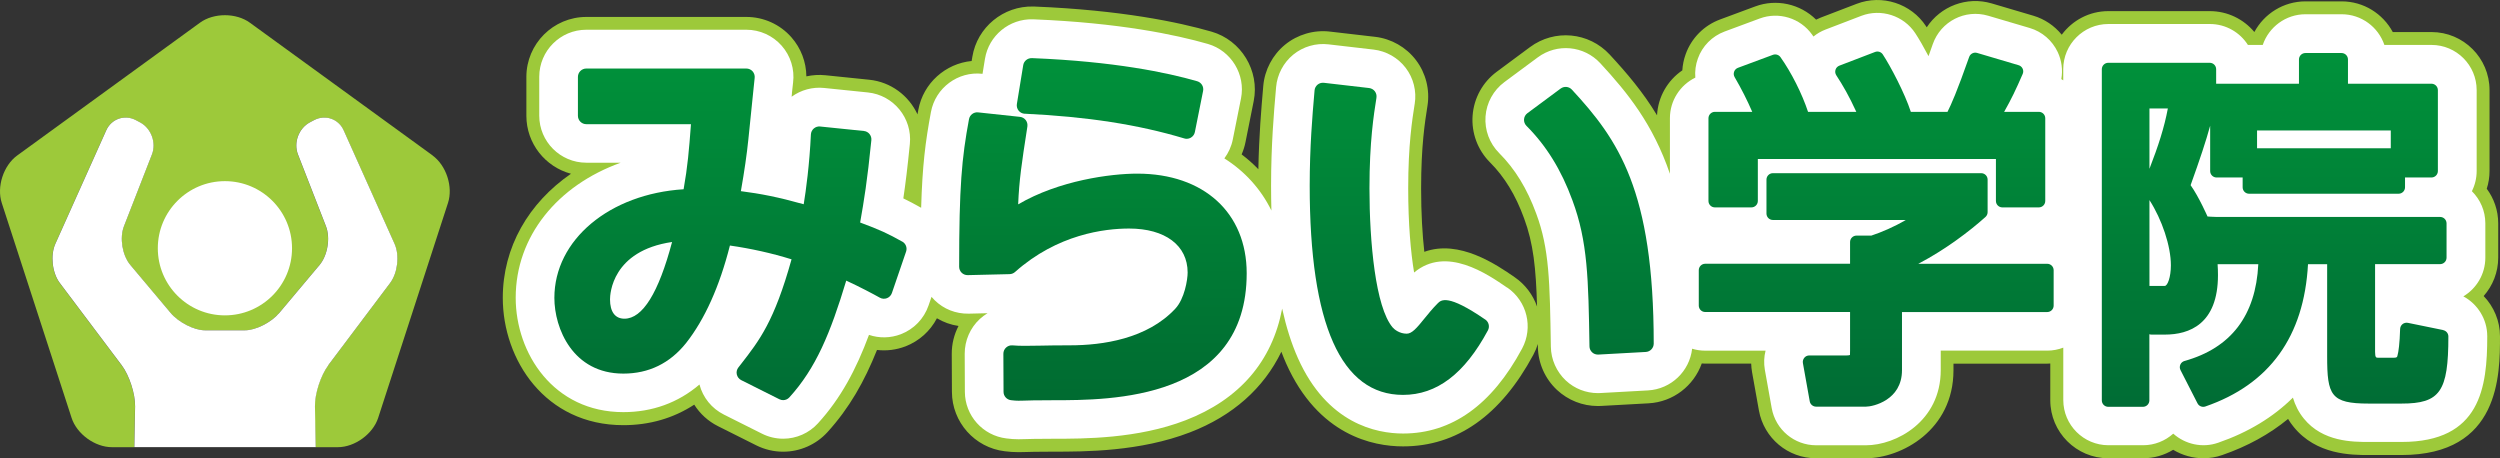 <?xml version="1.0" encoding="UTF-8"?><svg id="_レイヤー_2" xmlns="http://www.w3.org/2000/svg" xmlns:xlink="http://www.w3.org/1999/xlink" viewBox="0 0 601.99 110.36"><rect x="0" y="0" width="601.99" height="110.36" fill="#333333" stroke="none"/><defs><style>.cls-1{fill:url(#_名称未設定グラデーション_12-5);}.cls-1,.cls-2,.cls-3,.cls-4,.cls-5,.cls-6,.cls-7,.cls-8,.cls-9,.cls-10{stroke-width:0px;}.cls-2{fill:url(#_名称未設定グラデーション_12-4);}.cls-3{fill:url(#_名称未設定グラデーション_12-2);}.cls-4{fill:url(#_名称未設定グラデーション_12-3);}.cls-5{fill:url(#_名称未設定グラデーション_12-6);}.cls-6{fill:url(#_名称未設定グラデーション_12-7);}.cls-7{fill:url(#_名称未設定グラデーション_12);}.cls-8{fill:url(#_名称未設定グラデーション_15);}.cls-9{fill:#9dc93a;}.cls-10{fill:#fff;}</style><linearGradient id="_名称未設定グラデーション_12" x1="175.89" y1="14.06" x2="175.89" y2="105.53" gradientUnits="userSpaceOnUse"><stop offset="0" stop-color="#00913a"/><stop offset="1" stop-color="#006934"/></linearGradient><linearGradient id="_名称未設定グラデーション_15" x1="265.57" y1="14.06" x2="265.57" y2="105.53" gradientUnits="userSpaceOnUse"><stop offset="0" stop-color="#00913a"/><stop offset="1" stop-color="#006730"/></linearGradient><linearGradient id="_名称未設定グラデーション_12-2" x1="267.28" y1="14.06" x2="267.28" y2="105.53" xlink:href="#_名称未設定グラデーション_12"/><linearGradient id="_名称未設定グラデーション_12-3" x1="336.95" y1="14.06" x2="336.95" y2="105.53" xlink:href="#_名称未設定グラデーション_12"/><linearGradient id="_名称未設定グラデーション_12-4" x1="382.59" y1="14.06" x2="382.59" y2="105.53" xlink:href="#_名称未設定グラデーション_12"/><linearGradient id="_名称未設定グラデーション_12-5" x1="451.95" y1="14.06" x2="451.95" y2="105.53" xlink:href="#_名称未設定グラデーション_12"/><linearGradient id="_名称未設定グラデーション_12-6" x1="451.78" y1="14.06" x2="451.78" y2="105.53" xlink:href="#_名称未設定グラデーション_12"/><linearGradient id="_名称未設定グラデーション_12-7" x1="547.85" y1="14.06" x2="547.85" y2="105.53" xlink:href="#_名称未設定グラデーション_12"/></defs><g id="_レイヤー_1-2"><path class="cls-9" d="m598.05,71.29c2.18-2.47,3.51-5.71,3.51-9.25v-8.26c0-3.12-1.03-6-2.76-8.33.44-1.35.67-2.79.67-4.28v-19.48c0-7.71-6.27-13.97-13.97-13.97h-9.33c-2.36-4.4-7-7.39-12.32-7.39h-8.69c-5.32,0-9.96,2.99-12.32,7.38-2.56-3.07-6.42-5.03-10.73-5.03h-24.43c-4.6,0-8.67,2.24-11.22,5.68-1.76-2.16-4.14-3.78-6.85-4.58l-9.99-2.95c-6.04-1.79-12.37.69-15.67,5.75-.06-.1-.12-.19-.18-.28-3.57-5.45-10.59-7.72-16.69-5.38l-8.61,3.3c-.4.15-.78.32-1.16.51-3.81-3.78-9.55-5.09-14.69-3.17l-8.44,3.13c-3.88,1.44-6.9,4.5-8.28,8.37-.46,1.26-.72,2.57-.8,3.88-3.5,2.39-5.86,6.33-6.09,10.83-3.37-5.59-7.27-10.17-11.4-14.63-5.02-5.42-13.27-6.19-19.2-1.79l-8.01,5.94c-3.38,2.5-5.49,6.35-5.8,10.54-.31,4.19,1.22,8.3,4.19,11.27,3.48,3.48,6.16,7.86,8.2,13.46,2.25,6.06,2.86,11.99,3.13,21.25-.98-2.79-2.82-5.29-5.42-7.08h0c-4.3-2.96-13.31-9.16-21.73-6.09-.46-4.13-.77-9.29-.77-15.27,0-10.25.92-16.02,1.51-19.75,0-.03.02-.09.02-.12.62-3.88-.39-7.89-2.75-11-2.37-3.13-5.96-5.18-9.85-5.63l-10.87-1.26c-3.86-.46-7.81.69-10.83,3.16-3,2.45-4.91,6.08-5.24,9.94l-.09,1.08c-.36,4.2-.94,10.84-1.09,18.96-1.24-1.29-2.59-2.48-4.03-3.57.41-.94.73-1.93.93-2.95l1.98-9.9c1.46-7.31-3-14.65-10.16-16.71-7.94-2.29-21.77-5.19-42.55-6.04h-.18c-.06-.01-.12-.01-.18-.01-7.22-.19-13.52,5-14.68,12.1l-.17,1.02c-6.27.6-11.64,5.31-12.83,11.72-.07.38-.14.75-.21,1.13-2.07-4.48-6.38-7.81-11.63-8.34l-10.53-1.08c-1.55-.16-3.1-.06-4.6.27-.03-3.45-1.3-6.8-3.61-9.42-2.74-3.11-6.69-4.89-10.83-4.89h-38.54c-7.96,0-14.44,6.48-14.44,14.44v9.36c0,6.68,4.57,12.32,10.74,13.96-10.18,7.01-16.42,17.66-16.42,29.89,0,14.86,10.17,30.65,29.03,30.65,6.32,0,12.08-1.68,17.07-4.94,1.38,2.19,3.35,4,5.74,5.19l9.2,4.61c2,1,4.23,1.53,6.47,1.53,4.06,0,7.95-1.72,10.68-4.72,5.27-5.8,8.89-12.2,11.92-19.78,2.29.27,4.63-.02,6.84-.86,3.3-1.27,5.97-3.68,7.59-6.77,1.59.95,3.35,1.58,5.2,1.85-1.07,2.06-1.64,4.36-1.63,6.72l.04,9.18c.03,7.27,5.5,13.41,12.72,14.27,1.14.14,2.09.22,3.3.22.41,0,.88-.01,1.53-.03,1.05-.03,2.81-.09,6.74-.09,7.84,0,20.96,0,33.04-4.65,10.31-3.97,17.76-10.64,22-19.41.36.95.73,1.89,1.13,2.78,7.76,17.41,20.98,20.01,28.16,20.01,12.96,0,23.52-7.43,31.39-22.07.45-.84.81-1.7,1.08-2.58,0,.24,0,.47.01.72.06,3.9,1.73,7.66,4.6,10.34,2.68,2.49,6.17,3.87,9.83,3.87.25,0,.51,0,.79-.02l11.43-.63c5.97-.33,10.91-4.26,12.81-9.6.27.02.54.04.82.04h11.08c.02.68.09,1.37.21,2.06l1.65,9.22c1.2,6.67,6.98,11.51,13.75,11.51h12c8.51,0,21.1-6.73,21.1-21.19v-1.59h22.55c.25,0,.5-.02.76-.04v8.85c0,7.71,6.27,13.97,13.97,13.97h8.35c2.66,0,5.15-.75,7.27-2.04,2.19,1.32,4.71,2.04,7.29,2.04,1.51,0,3.04-.25,4.52-.77,6.07-2.09,11.38-5.02,15.86-8.7.39.65.83,1.29,1.34,1.91,5.49,6.78,13.98,6.78,18.07,6.78h7.91c23.71,0,23.71-19.3,23.71-28.58,0-3.72-1.49-7.17-3.94-9.71Z"/><path class="cls-10" d="m362.93,69.27c-4.84-3.33-14.7-10.12-22.42-3.65-.8-4.8-1.42-11.69-1.42-20.27,0-10.5.98-16.65,1.55-20.26,0-.02.01-.08.02-.1.49-3.04-.3-6.19-2.16-8.63-1.86-2.45-4.68-4.06-7.73-4.42l-10.87-1.26c-3.03-.36-6.13.54-8.5,2.48-2.35,1.93-3.85,4.77-4.12,7.8l-.09,1.08c-.42,4.81-1.12,12.87-1.12,22.67,0,2.06.03,4.05.08,5.98-2.53-5.17-6.41-9.44-11.33-12.55.99-1.33,1.7-2.88,2.03-4.54l1.98-9.9c1.15-5.74-2.36-11.5-7.98-13.12-7.77-2.24-21.34-5.08-41.82-5.92h-.18s-.09-.01-.14-.01c-5.66-.17-10.62,3.92-11.53,9.5l-.59,3.62h-.03c-5.86-.66-11.31,3.37-12.39,9.19-1.35,7.22-2.07,12.94-2.36,23.07-1.6-.9-2.94-1.61-4.29-2.26.51-3.44,1.01-7.44,1.57-13.11.62-6.2-3.92-11.77-10.12-12.4l-10.53-1.08c-2.77-.29-5.58.48-7.82,2.11.03-.3.06-.57.08-.82v-.14c.15-1.32.2-1.87.27-2.42.41-3.23-.6-6.48-2.75-8.91-2.15-2.44-5.25-3.84-8.5-3.84h-38.54c-6.25,0-11.33,5.08-11.33,11.33v9.36c0,6.25,5.08,11.33,11.33,11.33h8.29c-15.25,5.47-25.29,17.74-25.29,32.52,0,13.35,9.08,27.54,25.92,27.54,6.98,0,13.21-2.27,18.33-6.65.83,3.15,2.95,5.77,5.88,7.24l9.2,4.61c1.57.79,3.32,1.2,5.08,1.2,3.18,0,6.24-1.35,8.38-3.71,5.53-6.08,9.17-12.94,12.28-21.29,2.48.84,5.18.79,7.67-.16,3.14-1.21,5.57-3.72,6.67-6.91l.72-2.09c.24.28.49.56.76.82,2.17,2.12,5.05,3.28,8.19,3.23l4.54-.11c-.66.39-1.28.86-1.85,1.38-2.33,2.15-3.66,5.21-3.65,8.38l.04,9.18c.02,5.71,4.31,10.52,9.99,11.21,1.06.13,1.88.2,2.93.2.39,0,.82-.01,1.43-.03,1.07-.03,2.86-.09,6.83-.09,7.62,0,20.39,0,31.93-4.44,12.99-5,20.91-14.22,23.29-26.9.99,4.48,2.24,8.44,3.79,11.91,7.05,15.81,18.89,18.17,25.33,18.17,11.73,0,21.37-6.88,28.65-20.44,2.74-5.1,1.21-11.42-3.56-14.7Z"/><path class="cls-10" d="m593.11,71.4c3.2-1.89,5.35-5.38,5.35-9.36v-8.26c0-3.02-1.24-5.76-3.24-7.74.74-1.47,1.15-3.12,1.15-4.87v-19.48c0-5.99-4.88-10.87-10.87-10.87h-11.35c-1.45-4.29-5.52-7.39-10.3-7.39h-8.69c-4.78,0-8.84,3.1-10.3,7.39h-3.57c-1.93-3.03-5.32-5.04-9.17-5.04h-24.43c-5.99,0-10.87,4.88-10.87,10.87v2.7c-.16-.1-.3-.21-.46-.31.38-2.18.09-4.44-.86-6.48-1.32-2.82-3.78-4.94-6.76-5.82l-9.99-2.95c-5.55-1.64-11.41,1.34-13.34,6.82-.37,1.06-.72,2.02-1.03,2.91-1.19-2.26-2.34-4.24-3.19-5.52-2.78-4.24-8.24-6-12.98-4.19l-8.61,3.3c-1.08.41-2.06.98-2.93,1.69-.1-.15-.21-.3-.31-.45-2.85-4.01-8.05-5.6-12.64-3.89l-8.44,3.13c-3.01,1.12-5.37,3.5-6.44,6.51-.54,1.49-.74,3.06-.61,4.59-3.62,1.77-6.12,5.48-6.12,9.78v13.37c-4.09-11.92-10.11-19.42-16.76-26.61-3.94-4.26-10.42-4.86-15.07-1.41l-8.02,5.94c-2.65,1.97-4.31,4.98-4.55,8.27-.24,3.29.96,6.51,3.29,8.84,3.81,3.81,6.72,8.56,8.92,14.57,3.15,8.47,3.27,16.35,3.52,32.07.05,3.06,1.36,6.01,3.61,8.12,2.1,1.96,4.85,3.03,7.72,3.03.2,0,.4,0,.62-.02l11.43-.63c5.58-.31,10.02-4.61,10.64-10.04,1,.31,2.06.47,3.16.47h14.52c-.38,1.49-.44,3.05-.17,4.61l1.65,9.22c.93,5.19,5.43,8.95,10.7,8.95h12c7.26,0,18-5.75,18-18.09v-4.7h25.65c1.36,0,2.66-.26,3.86-.72v12.63c0,5.99,4.88,10.87,10.87,10.87h8.35c2.79,0,5.33-1.06,7.26-2.79,2.88,2.57,7.02,3.52,10.81,2.19,7.22-2.49,13.24-6.14,18-10.86.54,1.8,1.37,3.49,2.63,5.04,4.56,5.63,11.78,5.63,15.65,5.63h7.91c19.01,0,20.61-13.15,20.61-25.47,0-4.08-2.31-7.75-5.78-9.6Z"/><path class="cls-7" d="m217.26,58.18c-3.48-1.95-5.42-2.85-10.14-4.6.94-5.33,1.71-9.95,2.7-19.83.11-1.11-.7-2.1-1.8-2.21l-10.54-1.08c-.55-.06-1.1.12-1.52.48-.42.36-.67.88-.7,1.44-.33,7.17-1.19,13.52-1.73,16.8-6.24-1.75-10.4-2.54-15.13-3.15.85-4.81,1.44-8.9,1.8-12.45.7-6.68,1.04-10.08,1.23-12.02.15-1.55.22-2.16.29-2.79.07-.57-.11-1.15-.49-1.59-.38-.43-.93-.68-1.51-.68h-38.54c-1.11,0-2.02.9-2.02,2.02v9.36c0,1.11.9,2.02,2.02,2.02h25.2c-.48,6.38-.79,10.13-1.77,15.67-17.85,1.13-31.12,12.17-31.12,26.16,0,7.33,4.42,18.23,16.61,18.23,6.12,0,11.19-2.47,15.09-7.34,4.5-5.71,8.06-13.61,10.57-23.5,5.09.73,10.07,1.84,14.84,3.32-4.16,14.93-7.71,19.5-12.17,25.23l-.64.82c-.37.48-.51,1.09-.37,1.68s.52,1.09,1.06,1.36l9.2,4.61c.29.14.6.21.9.21.55,0,1.1-.23,1.49-.66,6.39-7.02,9.87-15.42,13.7-28.12,3.29,1.52,6.5,3.22,8.09,4.11.52.29,1.15.34,1.71.12.56-.21.99-.67,1.19-1.23l3.42-9.99c.32-.92-.07-1.94-.92-2.41Zm-55.43.1c-3.25,12.25-7.1,18.46-11.47,18.46-2.24,0-3.47-1.65-3.47-4.65,0-1.25.44-11.7,14.95-13.82Z"/><path class="cls-8" d="m273.85,41.81c-6.35,0-18.83,1.62-28.68,7.4.24-5.9.89-10.15,2.09-17.89l.13-.86c.08-.55-.06-1.1-.39-1.54-.34-.44-.84-.72-1.39-.78l-10.08-1.08c-1.04-.12-2.01.6-2.2,1.64-1.75,9.41-2.37,16.19-2.37,35.54,0,.54.22,1.06.61,1.44s.91.58,1.46.57l10.08-.24c.48-.01.94-.19,1.3-.51,10.23-9.11,21.6-10.47,27.47-10.47,8.7,0,14.1,4.06,14.1,10.59,0,1.74-.75,6.34-2.97,8.71-6.79,7.29-17.54,8.82-25.36,8.82-3.06,0-5.42.04-7.34.08-2.84.05-4.72.09-6.51-.07-.57-.05-1.12.14-1.54.53-.42.38-.65.93-.65,1.49l.04,9.18c0,1.02.77,1.87,1.78,2,.84.1,1.26.13,1.82.13.3,0,.64,0,1.11-.02,1.12-.04,3-.1,7.16-.1,13.97,0,46.68,0,46.68-30.57,0-14.57-10.34-23.99-26.33-23.99Z"/><path class="cls-3" d="m246.74,27.38c15.09.72,27.29,2.61,38.42,5.95.19.06.39.09.58.09.36,0,.72-.1,1.04-.29.49-.29.83-.78.94-1.33l1.98-9.9c.21-1.03-.41-2.04-1.42-2.34-7.28-2.1-20.07-4.77-39.64-5.56h-.18c-1-.04-1.91.68-2.07,1.68l-1.53,9.36c-.09.57.06,1.15.42,1.6s.9.72,1.47.75Z"/><path class="cls-4" d="m357.65,76.95c-9.1-6.26-10.64-4.72-11.47-3.89-1.24,1.24-2.27,2.52-3.19,3.65-1.82,2.26-3,3.64-4.26,3.64-1.68,0-2.93-.96-3.41-1.53-4.1-4.86-5.56-20.47-5.56-33.46,0-11.24,1.05-17.84,1.68-21.79v-.04c.09-.54-.05-1.1-.38-1.54-.33-.44-.83-.72-1.38-.79l-10.9-1.26c-.55-.06-1.09.1-1.51.44-.42.35-.69.85-.73,1.39l-.09,1.09c-.41,4.67-1.08,12.49-1.08,21.86,0,33.42,7.56,50.37,22.46,50.37,8.15,0,14.83-5.08,20.45-15.53.49-.91.21-2.03-.63-2.62Z"/><path class="cls-2" d="m375.8,21.32l-8.01,5.94c-.47.35-.77.89-.81,1.47-.04.59.17,1.16.59,1.58,4.79,4.79,8.4,10.64,11.06,17.92,3.7,9.96,3.85,18.92,4.11,35.17,0,.55.24,1.07.64,1.44.37.35.87.54,1.38.54.04,0,.07,0,.11,0l11.43-.63c1.07-.06,1.91-.94,1.91-2.02,0-36.93-8.55-49.1-19.72-61.16-.7-.75-1.85-.86-2.68-.25Z"/><path class="cls-1" d="m412.95,49.94h8.78c.86,0,1.55-.7,1.55-1.55v-10.1h57.33v10.1c0,.86.69,1.55,1.55,1.55h8.78c.86,0,1.55-.7,1.55-1.55v-19.91c0-.86-.69-1.55-1.55-1.55h-8.35c1.71-3.02,2.81-5.3,4.47-9.13.18-.41.17-.87-.02-1.27-.19-.4-.54-.71-.97-.83l-10-2.96c-.79-.23-1.63.2-1.9.97-2.97,8.44-4.32,11.43-5.22,13.22h-8.83c-1.47-4.52-4.91-11.02-6.75-13.82-.4-.61-1.17-.86-1.85-.6l-8.61,3.3c-.44.17-.78.52-.92.97-.15.45-.08.93.17,1.33,1.65,2.54,3.08,5,4.83,8.82h-11.62c-1.44-4.36-4.02-9.49-6.64-13.17-.41-.57-1.15-.8-1.81-.56l-8.43,3.13c-.43.16-.77.5-.92.93-.16.43-.11.91.12,1.31,1.64,2.81,3.06,5.62,4.24,8.36h-8.99c-.86,0-1.55.7-1.55,1.55v19.91c0,.86.69,1.55,1.55,1.55Z"/><path class="cls-5" d="m492.95,63.53h-31.05c6.52-3.41,12.34-7.83,16.19-11.28.33-.29.52-.72.52-1.16v-7.84c0-.86-.69-1.55-1.55-1.55h-50.15c-.86,0-1.55.7-1.55,1.55v8.17c0,.86.69,1.55,1.55,1.55h32c-2.78,1.65-5.9,2.97-8.29,3.76h-3.58c-.86,0-1.55.7-1.55,1.55v5.23h-34.88c-.86,0-1.55.7-1.55,1.55v8.52c0,.86.69,1.55,1.55,1.55h34.88v9.23c0,.4,0,1.01-.02,1.11,0,0-.19.12-.86.12h-8.95c-.46,0-.9.2-1.19.56s-.42.82-.34,1.27l1.65,9.22c.13.74.78,1.28,1.53,1.28h12c1.72,0,8.68-1.56,8.68-8.77v-14.01h34.97c.86,0,1.55-.7,1.55-1.55v-8.52c0-.86-.69-1.55-1.55-1.55Z"/><path class="cls-6" d="m588.33,79.48l-8.52-1.74c-.45-.09-.92.02-1.28.3-.36.28-.57.71-.59,1.17-.1,3.52-.4,5.63-.63,6.37-.01.04-.02.08-.03.12-.05.24-.1.44-.83.44h-3.83c-.41,0-.71,0-.71-1.4v-21.14h15.66c.86,0,1.55-.7,1.55-1.55v-8.26c0-.86-.69-1.55-1.55-1.55h-53.82c-.86,0-2.19-.11-2.19-.11,0,0-2.07-4.73-4.07-7.54,2.28-6.35,3.67-10.53,4.71-14.32v10.92c0,.86.69,1.55,1.55,1.55h6.27v2.36c0,.86.69,1.55,1.55,1.55h36c.86,0,1.55-.7,1.55-1.55v-2.36h6.36c.86,0,1.55-.7,1.55-1.55v-19.48c0-.86-.69-1.55-1.55-1.55h-20.1v-5.84c0-.86-.69-1.55-1.55-1.55h-8.7c-.86,0-1.55.7-1.55,1.55v5.84h-19.84s-.07,0-.1,0v-3.49c0-.86-.69-1.55-1.55-1.55h-24.43c-.86,0-1.55.7-1.55,1.55v79.74c0,.86.69,1.55,1.55,1.55h8.35c.86,0,1.55-.7,1.55-1.55v-15.93c.17.06.35.09.53.09h3.22c5.82,0,12.77-2.49,12.77-14.33,0-.88-.03-1.75-.09-2.62h9.8c-.6,12.34-6.55,20.17-17.77,23.3-.45.13-.82.45-1,.87-.19.43-.17.91.04,1.33l4.09,8c.35.69,1.16,1.01,1.89.76,15.46-5.33,23.77-16.85,24.72-34.26h4.61v22.18c0,9.37.86,11.38,9.99,11.38h7.91c9.29,0,11.29-2.87,11.29-16.16,0-.74-.52-1.37-1.24-1.52Zm-44.84-43.77v-4.29h32.2v4.29h-32.2Zm-25.91,4.94v-14.53h4.43c-.88,4.66-2.28,8.97-4.43,14.53Zm0,7.53c3.02,4.7,5.16,11.06,5.16,15.7,0,2.84-.79,4.97-1.49,4.97h-3.67v-20.67Z"/><path class="cls-9" d="m104.2,37.45L60.16,5.46c-3.3-2.4-8.7-2.4-12,0L4.13,37.45c-3.3,2.4-4.97,7.53-3.71,11.41l16.82,51.77c1.26,3.88,5.63,7.05,9.71,7.05h5.38l.18-9.8c.06-3.03-1.39-7.48-3.21-9.9l-14.93-19.84c-1.82-2.42-2.3-6.66-1.06-9.42l12.26-27.34c1.24-2.76,4.44-3.86,7.12-2.44l1.02.54c2.67,1.42,3.96,4.89,2.86,7.71l-6.74,17.29c-1.1,2.82-.41,7.02,1.54,9.34l9.68,11.52c1.95,2.32,5.69,4.21,8.32,4.21h9.56c2.63,0,6.38-1.9,8.32-4.21l9.68-11.52c1.95-2.32,2.64-6.52,1.54-9.34l-6.74-17.29c-1.1-2.82.19-6.29,2.86-7.71l1.02-.54c2.67-1.42,5.88-.32,7.12,2.44l12.26,27.34c1.24,2.76.76,7-1.06,9.42l-14.93,19.84c-1.82,2.42-3.26,6.87-3.21,9.9l.18,9.8h5.38c4.08,0,8.45-3.17,9.71-7.05l16.82-51.77c1.26-3.88-.41-9.01-3.71-11.41Z"/><path class="cls-10" d="m79.02,87.97l14.93-19.84c1.82-2.42,2.3-6.66,1.06-9.42l-12.26-27.34c-1.24-2.76-4.44-3.86-7.12-2.44l-1.02.54c-2.67,1.42-3.96,4.89-2.86,7.71l6.74,17.29c1.1,2.82.41,7.02-1.54,9.34l-9.68,11.52c-1.95,2.32-5.69,4.21-8.32,4.21h-9.56c-2.63,0-6.38-1.9-8.32-4.21l-9.68-11.52c-1.95-2.32-2.64-6.52-1.54-9.34l6.74-17.29c1.1-2.82-.19-6.29-2.86-7.71l-1.02-.54c-2.67-1.42-5.88-.32-7.12,2.44l-12.26,27.34c-1.24,2.76-.76,7,1.06,9.42l14.93,19.84c1.82,2.42,3.26,6.87,3.21,9.9l-.18,9.8h43.67l-.18-9.8c-.06-3.03,1.39-7.48,3.21-9.9Z"/><circle class="cls-10" cx="54.16" cy="59.78" r="16.16"/></g></svg>